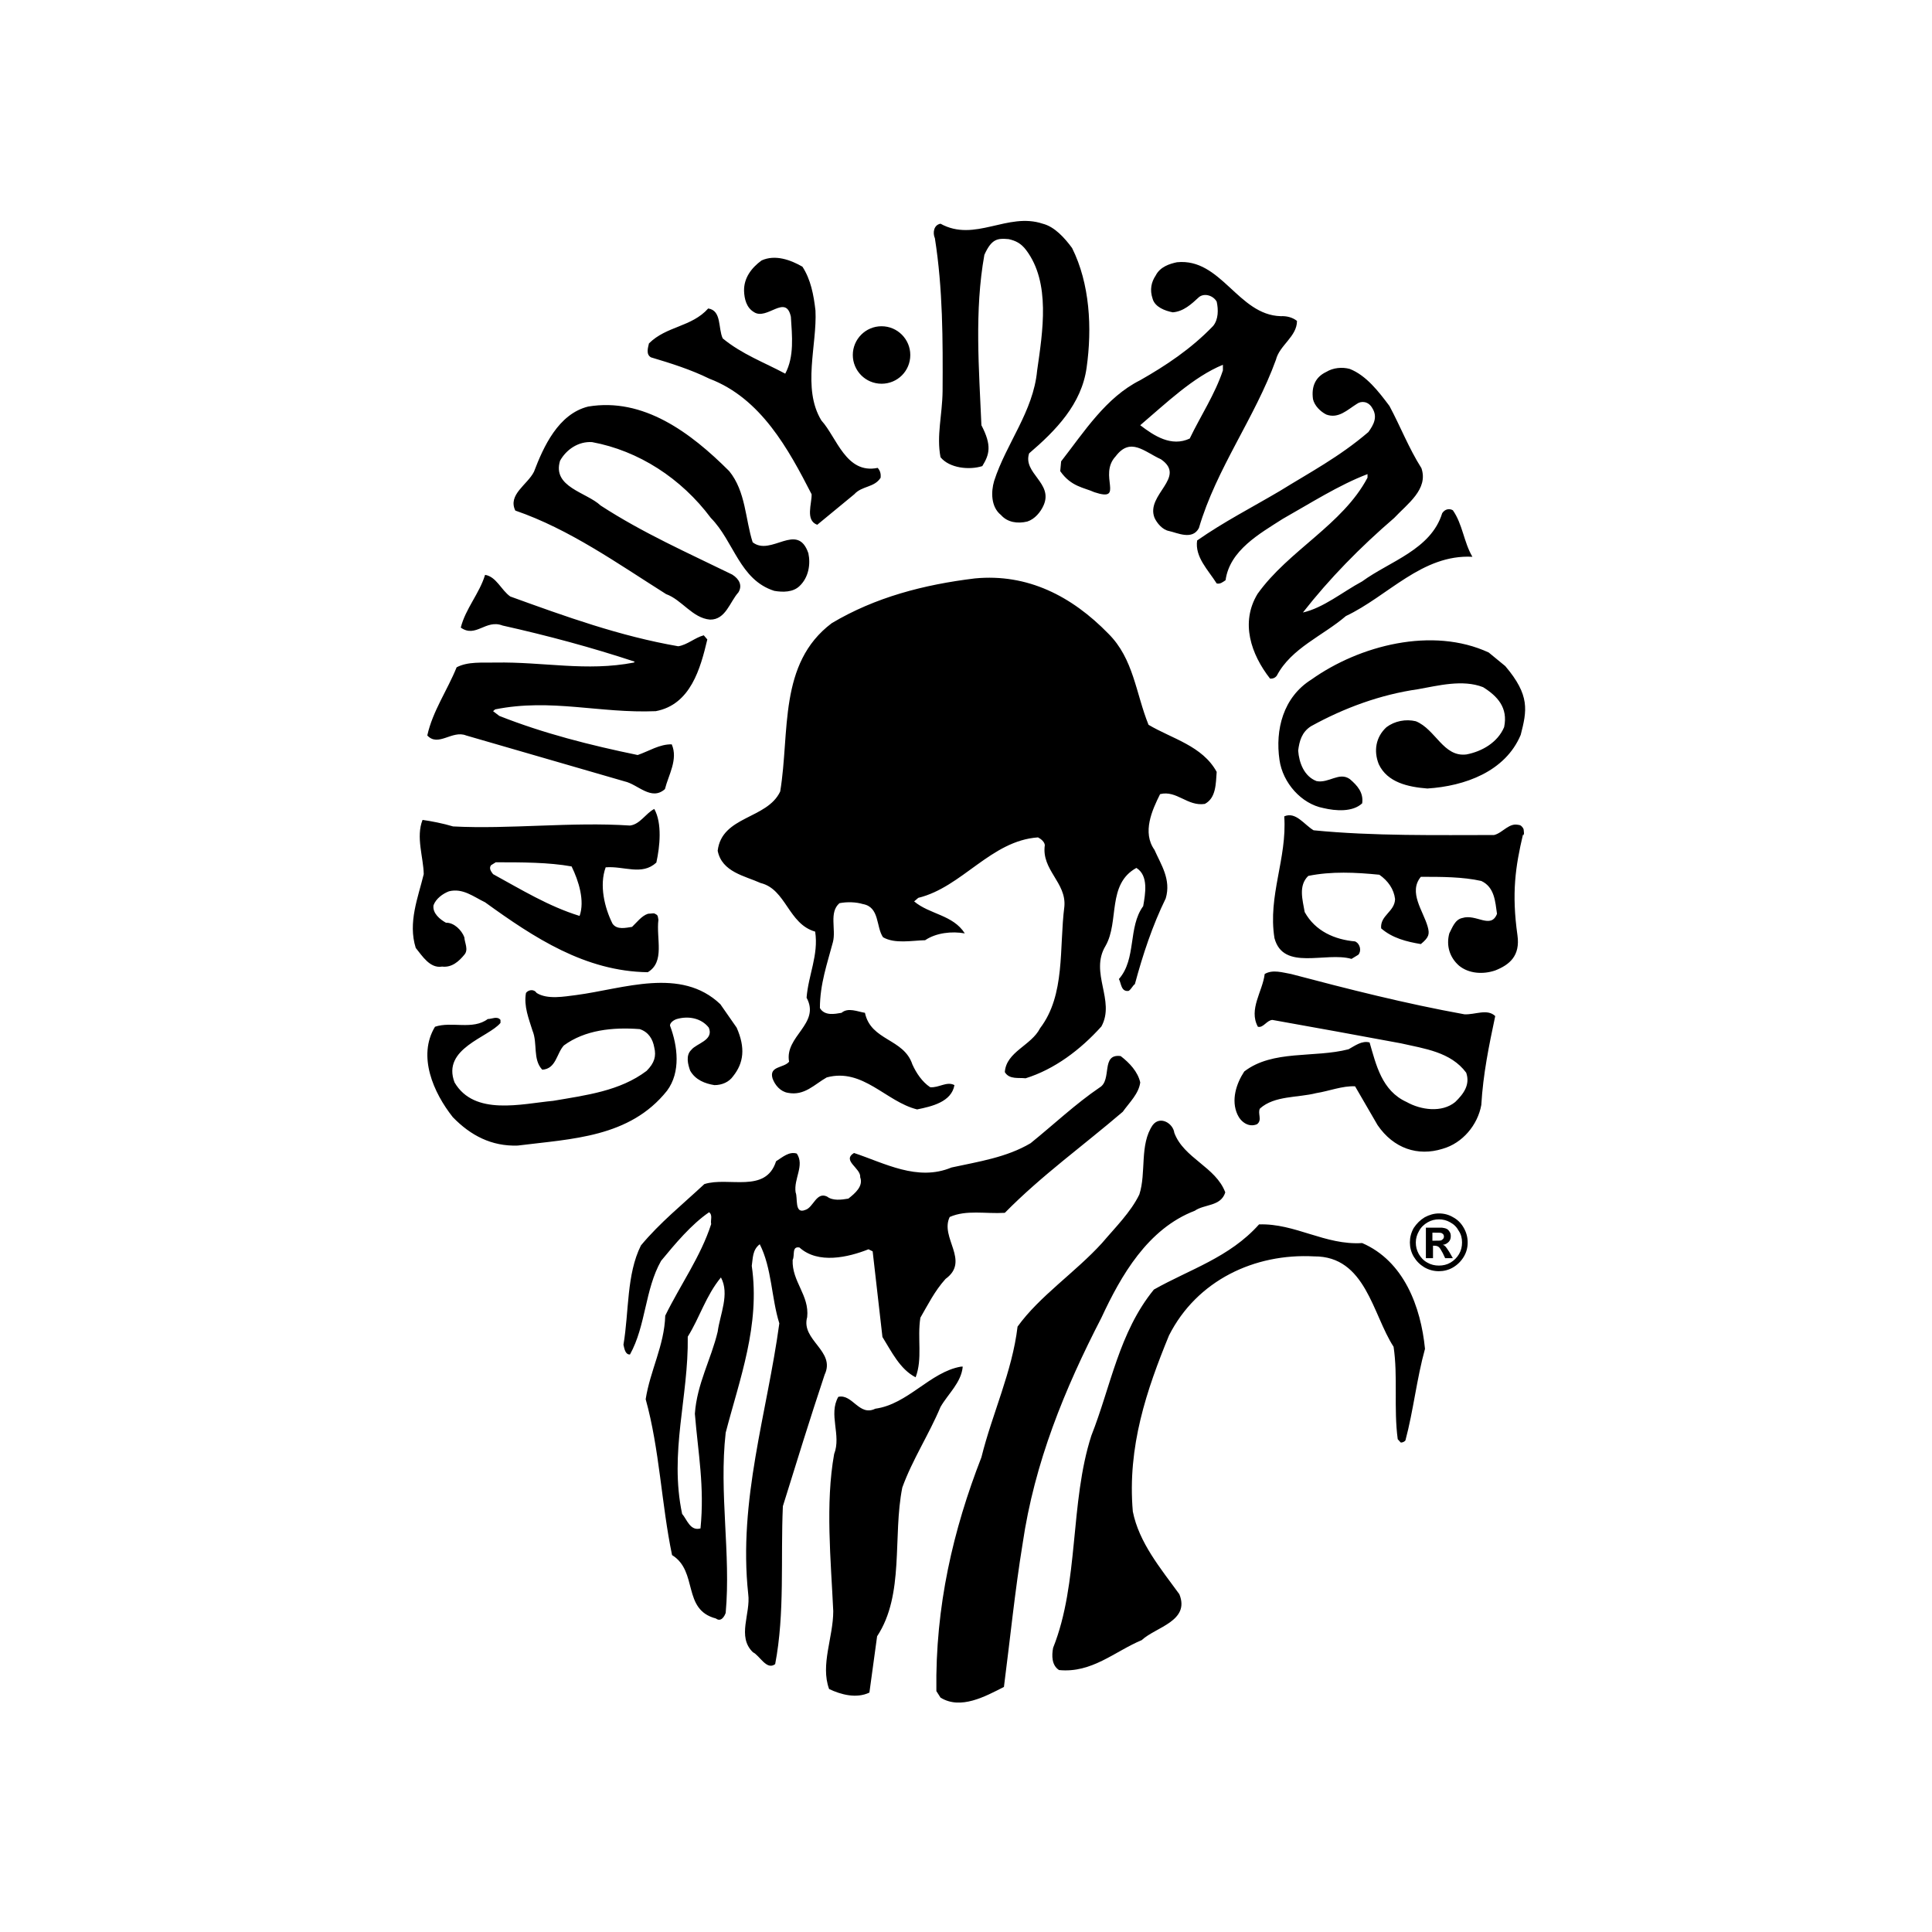 <?xml version="1.0" encoding="UTF-8"?> <svg xmlns="http://www.w3.org/2000/svg" xmlns:xlink="http://www.w3.org/1999/xlink" version="1.1" id="layer" x="0px" y="0px" viewBox="0 0 652 652" style="enable-background:new 0 0 652 652;" xml:space="preserve"> <path d="M361.8,83.7c6,12,6.8,27,4.9,40.4c-1.7,12.3-10.4,21.2-19.4,28.9c-2.2,6.7,8.2,10,4.9,17.5c-1,2.3-3,4.7-5.5,5.5 c-3.3,0.8-6.7,0.3-8.9-2.2c-3.4-2.7-3.4-7.8-2.3-11.5c4.1-12.7,13.2-23.4,14.5-37.2c1.9-13.3,4.6-29.7-3.7-40.7 c-1.8-2.4-3.7-3.2-5.9-3.7c-3.6-0.3-5.7-0.3-8.2,5.3c-3.4,18.9-1.8,38.6-1,57.5c3.6,6.9,2.7,9.9,0.3,13.8c-4.4,1.4-11.1,0.7-14.1-3 c-1.4-7.3,0.6-14.2,0.7-22.3c0.1-17.3,0.1-34.5-2.6-51.6c-0.8-1.8-0.4-4.5,1.9-4.9c11.6,6.4,22.6-4,34.5,0 C355.9,76.5,359.3,80.3,361.8,83.7 M270.8,90c-4-2.3-9.2-4.2-13.8-2.1c-3.4,2.5-6,5.9-5.9,10.3c0.1,2.7,0.8,5.6,3.3,7.1 c4.4,3,10.8-6.3,12.5,1.6c0.4,6.4,1.2,13.4-1.9,19.2c-7.1-3.8-14.7-6.6-21.1-11.9c-1.6-3.4-0.3-9.4-4.9-10.1 c-5.6,6.3-14.1,5.9-20,11.8c-0.3,1.4-1.1,3.7,0.7,4.7c6.7,2,13.4,4.1,19.7,7.2c17.4,6.6,26.7,23.8,34.5,39c0.1,3.2-2.2,8.8,1.9,10.3 l12.5-10.3c2.6-2.9,6.8-2.2,8.9-5.6c0.1-1.2-0.1-2.3-1-3.3c-10.7,2.2-13.8-10.3-19-16c-6.6-10.8-1.4-25.6-2-37.1 C274.6,99.5,273.6,94.3,270.8,90 M432.2,106.7c2-0.1,4,0.4,5.5,1.6c0,5.3-5.9,8.2-7.1,13.1c-7.1,19.6-20.1,36.7-26,56.8 c-2.2,4.2-7.3,1.6-10.1,1c-2.2-0.4-4.1-2.7-4.9-4.5c-3-7.8,11-13.6,2.2-19.7c-5.7-2.6-10.3-7.6-15.3-1c-6,6.4,3.3,15.6-7.2,12.1 c-3.5-1.6-7.8-1.8-11.5-7.1l0.3-3.3c7.8-10,15.1-21.6,26.7-27.4c8.6-4.9,17.1-10.5,24.6-18.3c1.8-2.2,1.8-5.5,1.2-8.2 c-1.1-2-4-3-5.9-1.6c-2.7,2.5-5.3,4.9-8.9,5.2c-2.7-0.5-6-1.8-6.8-4.5c-1.1-3.2-0.4-5.8,1-7.9c1.5-3,4.8-4,7.2-4.5 C412.1,87,417.8,106.3,432.2,106.7 M412.7,123.1c-10,4.1-19.2,13-27.9,20.4c4.7,3.6,10.5,7.4,16.7,4.5c3.7-7.7,8.5-14.9,11.2-23 V123.1z M468.9,137c-3.6-4.8-7.8-10.3-13.4-12.5c-2.6-0.7-5.6-0.4-7.9,1c-3.6,1.7-5.1,4.8-4.5,9.2c0.5,2.2,2.5,4.2,4.5,5.2 c4.1,1.5,7.1-1.6,10.3-3.6c1.5-1.1,3.9-0.9,5.2,1.4c1.9,3,0.5,5.6-1.3,8.1c-9.8,8.4-19.9,13.7-29.9,19.9 c-9.3,5.5-18.9,10.4-27.9,16.7c-0.8,5.6,3.7,9.9,6.6,14.5c1.2,0.3,2.1-0.5,3-1.1c1.4-10.1,11.5-15.7,19.3-20.7 c9.4-5.3,18.9-11.4,28.6-15.1v1.2c-8.4,15.9-26.6,24.5-37.1,39.2c-5.9,9.7-2.2,20.4,4.2,28.6c1,0.1,1.8-0.3,2.3-1 c4.9-9.3,15.5-13.4,23.3-20.1c14.2-6.7,25.7-20.9,42.7-20c-2.9-4.9-3.3-11-6.6-15.7c-1.2-0.7-2.7-0.4-3.6,1 c-3.8,12.3-17.7,16.2-27,23c-6.7,3.6-13,8.9-20,10.5c9-11.5,19.3-22,30.8-31.9c4.5-4.8,11.6-9.7,9.2-16.8 C475.4,151.2,472.6,143.9,468.9,137 M246.1,159c-13.1-13.1-29-24.9-47.6-21.8c-10.1,2.5-15.1,13.6-18.3,22 c-2.2,4.4-8.9,7.7-6.3,13.1c18.3,6.3,34.4,17.8,50.9,28.2c5.3,1.9,8.9,8.1,14.8,8.6c5.3,0.1,6.7-6,9.6-9.2c1.4-2.3,0.3-4.5-2.1-6 c-14.9-7.3-30.1-14-44.4-23.3c-4.8-4.5-16.4-6.2-13.7-15.1c2.1-3.8,6.2-6.6,10.8-6.3c15.7,2.9,30.1,12.2,40.1,25.6 c7.8,7.9,9.7,20.9,21.4,24.6c2.9,0.5,6.3,0.5,8.5-1.6c3.1-2.9,3.8-7.4,3-11.1c-3.7-10.8-12.6,1.2-18.8-3.7 C251.5,175.2,251.7,165.9,246.1,159 M172.2,201.3c-3.1-2.2-4.7-6.7-8.5-7.3c-1.9,6.3-6.6,11.4-8.2,17.8c5.1,3.6,8.4-2.9,14.1-0.7 c15.2,3.4,30.1,7.4,44.6,12.2l-0.3,0.3c-16,3.1-30.5-0.3-46.7,0c-4.5,0.1-9.3-0.4-13.1,1.6c-3.1,7.7-8.1,14.8-9.9,23 c3.7,4,8.4-1.9,13.1,0l53.5,15.5c4.5,1,9,6.7,13.6,2.6c1.2-4.8,4.5-10,2.3-15.1c-4.1-0.1-7.7,2.3-11.5,3.6 c-16-3.3-31.8-7.3-46.7-13.2l-2.1-1.6l0.7-0.6c18.9-3.8,35.3,1.4,54.2,0.6c11.8-2.2,15.1-14.5,17.4-24.2l-1.2-1.4 c-3,0.8-5.5,3.2-8.6,3.7C209.2,214.7,190.7,208,172.2,201.3 M374,213.8c-12.3-12.6-27.2-20.3-45-18.6c-17.3,2.1-33.7,6.4-48.3,15.1 c-18.1,13.6-14.1,36.8-17.4,56.8c-4.4,9.4-19.7,8.2-21.1,20c1.4,7.2,9.2,8.5,14.5,10.9c8.6,2.1,9.3,13.8,18.4,16.4 c1.2,7.9-2.3,14.6-2.9,22.3c4.8,8.8-7.5,13-5.9,21.6c-1.8,2.2-6.8,1.4-5.6,5.6c0.8,2.3,2.7,4.5,5.2,4.9c5.6,1.1,9-2.9,13.1-5.2 c12.2-3.3,20,8.2,30.5,10.8c4.9-1,11.6-2.5,12.6-8.2c-2.6-1.4-5.3,1-8.2,0.7c-2.7-1.8-4.7-4.8-6-7.7c-2.9-8.8-14-7.9-16-17.4 c-2.5-0.4-5.7-1.9-7.9,0c-2.3,0.4-5.7,1.1-7.3-1.6c0-8.1,2.5-15.1,4.4-22.3c1.1-4.3-1.4-10,2.2-13.1c2.6-0.5,5.6-0.4,7.9,0.3 c5.7,1,4.4,7.7,6.8,11.2c4,2.3,9.7,1.1,14.2,1c3.7-2.5,9-3.1,13.4-2.3c-4-6.3-11.9-6.4-17.1-10.8l1.4-1.2 c14.8-3.6,24.5-19.3,40.4-20.4c1,0.5,2.2,1.5,2.3,2.6c-1.2,8.4,7.3,12.6,6.6,20.7c-1.8,14.1,0.4,29.8-8.2,41.1 c-3,5.9-11.4,7.9-11.9,14.8c1.5,2.6,4.8,1.8,7,2.1c9.7-3,18.5-9.6,25.6-17.5c4.8-8.8-4.1-18.1,1.4-27.2c4.7-8.2,0.4-20.8,10.4-26.3 c4.2,2.6,3,8.8,2.3,12.9c-5.2,7.1-2.2,17.8-8.2,24.6c0.8,1.4,0.7,4.4,3.3,4c1-0.7,1.2-1.6,2.1-2.3c2.7-10,5.9-19.7,10.4-28.9 c1.9-6.4-1.6-11.4-3.8-16.4c-4.2-5.9-0.8-13.4,1.9-18.8c5.6-1.4,9.2,4.2,15.1,3.3c3.8-2,3.7-6.8,4-10.8c-4.8-8.8-15.1-11.2-23-15.9 C383.3,234,382.6,222.3,374,213.8 M502.4,220.2c-19-8.8-43.6-2.4-59.8,9.1c-9.6,6-12.3,17-10.8,27.2c1.1,7.7,7.4,14.8,14.8,16.2 c4.2,1,9.9,1.4,13.1-1.6c0.5-3.6-1.6-6-4.2-8.2c-3.6-2.5-7,1.5-11.2,0.7c-4.2-1.6-5.9-6.2-6.2-10.3c0.4-3.2,1.2-6.2,4.3-8.2 c11.2-6.2,23.5-10.7,36.1-12.5c6.8-1.2,15.1-3.4,22-0.7c4.8,3,8.5,6.9,7.1,13.5c-2.2,5.2-7.5,8.2-12.7,9.2 c-7.8,1-10.4-8.5-17.1-11.2c-3.4-0.8-7.1-0.1-9.9,2c-3.6,3.3-4.4,8-2.6,12.5c2.9,6.2,10,7.7,16.4,8.2c12.6-0.8,26.3-5.7,31.5-18.1 c2.1-8.2,3.2-13.3-5.2-23.2L502.4,220.2z M222.2,310.4c-0.8,6.4,2.3,14.2-3.6,17.7c-21.1-0.3-38.3-11.6-54.9-23.6 c-3.8-1.8-7.5-4.9-12.2-3.7c-2.1,0.8-4.4,2.5-5.2,4.7c-0.4,2.7,2.2,4.8,4.2,5.9c2.7-0.1,5.3,2.5,6.2,4.9c0.1,1.9,1.5,4.2,0,5.9 c-1.8,2.2-4.2,4.4-7.5,4c-4.1,0.7-6.7-3.6-8.9-6.3c-2.7-8.6,0.8-17,2.7-24.9c-0.1-5.7-2.7-12.5-0.4-18.3c2.9,0.4,7,1.2,10.3,2.2 c19,1,40-1.6,59.7-0.3c3.4-0.4,5.3-4.1,8.2-5.6c2.7,4.8,1.9,12.7,0.7,18.1c-4.9,4.5-10.9,1.1-17.1,1.6c-2.2,6-0.4,13.6,2.3,19 c1.5,2.2,4.5,1.4,6.6,1.1c1.5-1.4,3.2-3.7,5.3-4.4l0,0c0,0,0.5-0.1,1.1-0.1c0,0,0,0,0,0c0.6-0.1,1.2-0.1,1.4,0.1 c0.5,0.3,0.7,0.3,0.9,0.9C222,309.5,222.1,309.7,222.2,310.4L222.2,310.4 M195.6,309.1c1.8-5.1-0.3-11.8-2.7-16.7 c-7.7-1.4-16.8-1.4-25.6-1.4l-1.6,1c-0.8,1.1,0.1,2.2,0.7,3C175.9,300.2,185.2,305.9,195.6,309.1 M494.2,342.3 c-19.9-3.6-39.2-8.5-58.5-13.6c-2.9-0.5-6.2-1.6-8.9,0c-0.7,5.9-5.5,11.9-2.3,17.8c1.8,0.5,3-2.2,4.9-2.3c14.5,2.6,29,5.2,43.4,7.9 c7.9,1.8,16.8,2.9,22,9.9c1.4,4-0.8,7.1-3.7,9.9c-4.5,3.7-11.6,2.7-16.4,0c-8.4-3.8-10.3-12.6-12.5-20.1c-2.6-0.7-4.9,1.1-7.1,2.3 c-11.6,3-25.6,0.1-35.2,7.5c-2.7,4.1-4.5,9.7-2.3,14.5c1.1,2.5,3.8,4.5,6.6,3.3c1.9-1.4,0.1-3.7,1-5.3c4.9-4.4,12.7-3.6,19-5.2 c4.4-0.7,8.8-2.5,13.1-2.3l7.6,13.1c5.4,7.9,13.6,10.6,21.9,8c6.8-1.9,11.9-8.1,13.1-14.8c0.6-10.4,2.6-20.1,4.7-30 C501.9,340.3,497.8,342.5,494.2,342.3 M243.1,338.9c-13.3-12.7-32.7-5.2-48.6-3.1c-4.1,0.5-9.7,1.6-13.4-0.7c-1-1.5-2.9-1-3.6,0 c-0.8,4.5,1,8.8,2.2,12.7c1.8,4.3,0,9.7,3.3,13.2c4.7-0.3,4.8-5.5,7.3-8.2c7.1-5.2,16.4-6.2,25.6-5.5c3,1,4.4,3.4,4.9,6.2 c0.7,2.9,0.1,5.2-2.6,7.9c-9,6.8-20.4,8.2-31.5,10.1c-10.7,1-26.6,5.2-33.3-6.2c-4.4-11.5,11.5-15.2,15.5-20.1v-1 c-1.1-1.4-2.9-0.3-4.3-0.3c-5.1,3.8-12.2,0.7-17.8,2.6c-6,9.9-0.5,22.3,6,30.5c6,6.2,13.1,9.9,21.9,9.6c18.3-2.3,37.8-2.7,50.4-18.5 c4.7-6.3,3.6-15.1,1-22c0-1,1.3-1.9,2.3-2.2c3.8-1.1,8.2-0.4,10.8,2.9c1.8,4.3-4.2,5.3-5.9,7.5c-2,1.9-1.1,5-0.4,7 c1.8,3.2,5.1,4.4,8.2,4.9c2.5,0,4.9-1,6.3-3c3.6-4.5,4.2-9.6,1.2-16.4L243.1,338.9z M396.3,382.3c-0.4-3.2-4.8-5.9-7.3-2.6 c-4.5,6.6-2.1,16-4.5,23.4c-2.9,6-8.2,11.2-12.6,16.4c-9,9.9-21.1,17.9-28.5,28.2c-1.8,15.2-8.5,29.2-12.2,44.1 c-9.5,24.4-15.6,50.2-15.2,78.9l1.4,2.2c6.8,4.2,15.1-0.4,21.4-3.6c2.1-16.2,3.7-32.4,6.3-48.3c4-27.4,14.2-52.3,26.6-76.3 c6.6-14.2,15.6-30,31.5-36.1c3.3-2.3,8.8-1.4,10.3-6.2C410.3,393.8,399.5,390.9,396.3,382.3 M459.7,419.5 c-12.5,0.8-22.6-6.7-34.8-6.3c-10,11.2-23.5,15.2-35.5,22c-11.8,14.5-14.5,32.6-21.1,49.3c-7.3,22.6-4.1,49.6-12.9,71.6 c-0.5,2.6-0.5,5.9,2,7.5c11.1,1.1,18.8-6.3,27.9-10.1c4.7-4.4,16.4-6.4,12.7-15.5c-6.4-8.8-13.6-17.4-15.7-27.9 c-1.9-21.9,4.7-41.1,12.2-59.4c9.4-18.6,28.9-27.8,49-26.7c17.4-0.1,19.7,19.6,26.8,30.5c1.5,10,0,20.8,1.4,31.2l1,1.1 c0.7,0.1,1.4-0.4,1.6-0.7c2.7-10.1,3.8-20.8,6.6-30.9C479.5,441,473.8,425.6,459.7,419.5 M378.2,356.4c3,2.3,5.8,5.3,6.6,8.9 c-0.5,3.8-3.6,6.7-5.9,9.9c-13.3,11.4-27.4,21.5-39.8,34.1c-6.6,0.4-12.9-1.1-18.6,1.4c-3.4,7,7,14.8-1.4,20.9 c-3.7,4.1-6,8.8-8.5,13.1c-1.1,7,0.8,13.8-1.6,20.1c-5.3-2.7-8.2-8.8-11.2-13.6l-3.3-28.9l-1.4-0.7c-6.8,2.7-17,5.1-23.3-0.6 c-2.7-0.5-1.5,2.7-2.3,4.2c-0.3,7.3,5.7,11.9,4.9,19.3c-2.2,7.8,9.7,11.4,5.9,19.4c-4.9,14.7-9.5,29.6-14.1,44.4 c-0.8,17.8,0.7,36.1-2.6,53.3c-2.9,2.2-5.2-2.9-7.5-4c-5.5-5.3-0.7-13-1.6-19.7c-3.4-31.6,6.4-61.1,10.5-91.3 c-2.7-8.6-2.5-18.6-6.6-26.7c-2.5,1.9-2.3,4.7-2.7,7.3c2.9,20-4.1,38.2-8.8,56.3c-2.3,20.4,1.8,40.9,0,60.8 c-0.4,1.2-1.6,3.2-3.3,1.9c-11.5-3-5.9-15.9-14.8-21.4c-3.6-17.3-4.2-35.7-8.9-52.6c1.5-9.7,6.3-18.1,6.6-28.2 c5.1-10.4,12-20,15.5-30.9c-0.3-1.4,0.6-3-0.7-4c-6,4.1-11.5,10.7-16.2,16.4c-5.5,9.7-5.1,21.9-10.5,31.6c-1.6,0.1-1.9-2-2.2-3.3 c1.9-11.2,1-23.7,5.9-33.5c6.4-7.7,14-13.8,21.4-20.7c8.1-2.6,20.7,3.3,24.2-7.7c2.2-1.4,4.4-3.4,7-2.6c2.7,4-1.1,8.5-0.4,13.1 c0.8,1.8-0.5,7.5,3.3,5.9c2.7-0.8,3.7-6.2,7.3-4.5c1.9,1.5,4.9,1.1,7.2,0.7c2.3-1.8,5.1-4.2,4-7.2c0.3-3.1-6.3-5.6-2.1-8.2 c10.3,3.4,21.4,9.7,32.9,4.9c9.2-2,18.6-3.4,26.7-8.2c7.8-6.3,15.2-13.3,23.3-18.8C375.4,364.5,371.4,355.5,378.2,356.4 M242.2,449.4c0.8-5.9,4.1-12.7,1.1-18.3c-5.1,6.2-7.1,13.4-11.2,20c0.3,20.4-6.3,39-1.9,59.8c1.6,1.8,2.7,5.9,6.2,4.9 c1.4-14.2-0.8-25.3-1.9-38.7C235.2,467,240,458.7,242.2,449.4 M324.3,461.2c-10.4,1.8-17.9,12.7-28.9,14.2c-5.5,2.7-7.7-5.1-12.5-4 c-3.4,6,1.1,12.9-1.4,19.3c-3,16.8-1.1,35.7-0.3,53c0,8.9-4.4,18.1-1.4,26.3c4,1.9,9.2,3.3,13.6,1.2l2.6-19 c9.3-14.1,5.2-33.7,8.5-50.2c3.4-9.4,9-17.9,12.9-27.2c2.6-4.5,7-8.2,7.5-13.6H324.3z M287.8,119.8c0,5.3,4.3,9.7,9.7,9.7 s9.7-4.3,9.7-9.7c0-5.3-4.3-9.7-9.7-9.7S287.8,114.5,287.8,119.8 M443.3,280.2c-3.2-1.9-6-6.4-9.9-4.7c1,14.2-5.6,26.8-3.3,41.1 c3,11.2,17.3,4.5,26,7l2.3-1.4c1.1-1.2,0.7-3.7-1.1-4.5c-6.8-0.6-13.4-3.4-17-9.9c-0.7-4.1-2.2-8.9,1.2-12.2c7.8-1.6,16-1.2,24-0.4 c3,2.1,4.9,4.9,5.3,8.2c-0.1,4.3-5.1,5.5-4.7,9.9c3.8,3.3,8.6,4.5,13.4,5.3c2.8-2.3,3-3.4,2.3-5.9c-1.5-5.3-6.6-11.6-2.3-16.8 c7.1,0,14.1,0,20.4,1.4c4.5,2.1,4.7,7,5.3,11.1c-2.1,5.3-7-0.1-11.7,1.4c-2.5,0.5-3.4,3.3-4.4,5.2c-1.1,4.1,0.1,8.1,3.3,10.9 c3.3,2.7,8.1,3,12.2,1.6c4.8-1.9,8.5-4.9,7.5-11.9c-2-14.2-0.7-23.1,1.9-34.1l-1.2-3c-3.4-1.2-5.6,2.6-8.6,3.3 C485.4,281.8,463.4,282.2,443.3,280.2 M514.1,281.9c0,0,0.1-0.4,0.2-0.5c0-0.1,0-0.7-0.1-1.4c-0.1-0.6-0.7-1.2-1-1.4 c-0.2-0.2-1.3-0.3-1.3-0.3L514.1,281.9z M489.4,412.5c-1.2-0.7-2.5-1-3.8-1c-1.3,0-2.6,0.3-3.8,1c-1.2,0.7-2.2,1.6-2.9,2.9 c-0.7,1.2-1.1,2.5-1.1,3.9c0,1.4,0.3,2.6,1,3.9c0.7,1.2,1.6,2.2,2.9,2.9c1.2,0.7,2.5,1,3.9,1c1.4,0,2.7-0.3,3.9-1 c1.2-0.7,2.2-1.7,2.9-2.9c0.7-1.2,1-2.5,1-3.9c0-1.4-0.3-2.7-1.1-3.9C491.6,414.1,490.7,413.2,489.4,412.5 M480.8,410.8 c1.5-0.8,3.1-1.3,4.8-1.3c1.7,0,3.3,0.4,4.8,1.3c1.5,0.8,2.7,2,3.6,3.6c0.9,1.6,1.3,3.2,1.3,4.9c0,1.7-0.4,3.3-1.3,4.8 c-0.9,1.5-2.1,2.7-3.6,3.6c-1.5,0.9-3.2,1.3-4.8,1.3c-1.7,0-3.3-0.4-4.9-1.3c-1.5-0.9-2.7-2.1-3.6-3.6c-0.9-1.5-1.3-3.2-1.3-4.8 c0-1.7,0.4-3.3,1.3-4.9C478.1,412.9,479.3,411.7,480.8,410.8 M481.2,424.5v-10.2h2.1c2,0,3.1,0,3.3,0c0.7,0.1,1.2,0.2,1.6,0.4 c0.4,0.2,0.7,0.5,1,1c0.3,0.4,0.4,0.9,0.4,1.5c0,0.7-0.2,1.4-0.7,1.9c-0.5,0.5-1.1,0.9-2,1c0.3,0.1,0.6,0.2,0.7,0.4 c0.2,0.1,0.4,0.4,0.7,0.8c0.1,0.1,0.3,0.5,0.8,1.2l1.2,2.1h-2.6l-0.8-1.7c-0.6-1.1-1-1.8-1.4-2.1c-0.4-0.3-0.9-0.4-1.4-0.4h-0.5v4.2 H481.2z M483.3,418.7h0.8c1.2,0,1.9,0,2.2-0.1c0.3-0.1,0.5-0.3,0.7-0.5c0.2-0.2,0.3-0.5,0.3-0.8c0-0.3-0.1-0.5-0.2-0.7 c-0.2-0.2-0.4-0.4-0.7-0.5c-0.3-0.1-1-0.1-2.2-0.1h-0.8V418.7z"></path> </svg> 